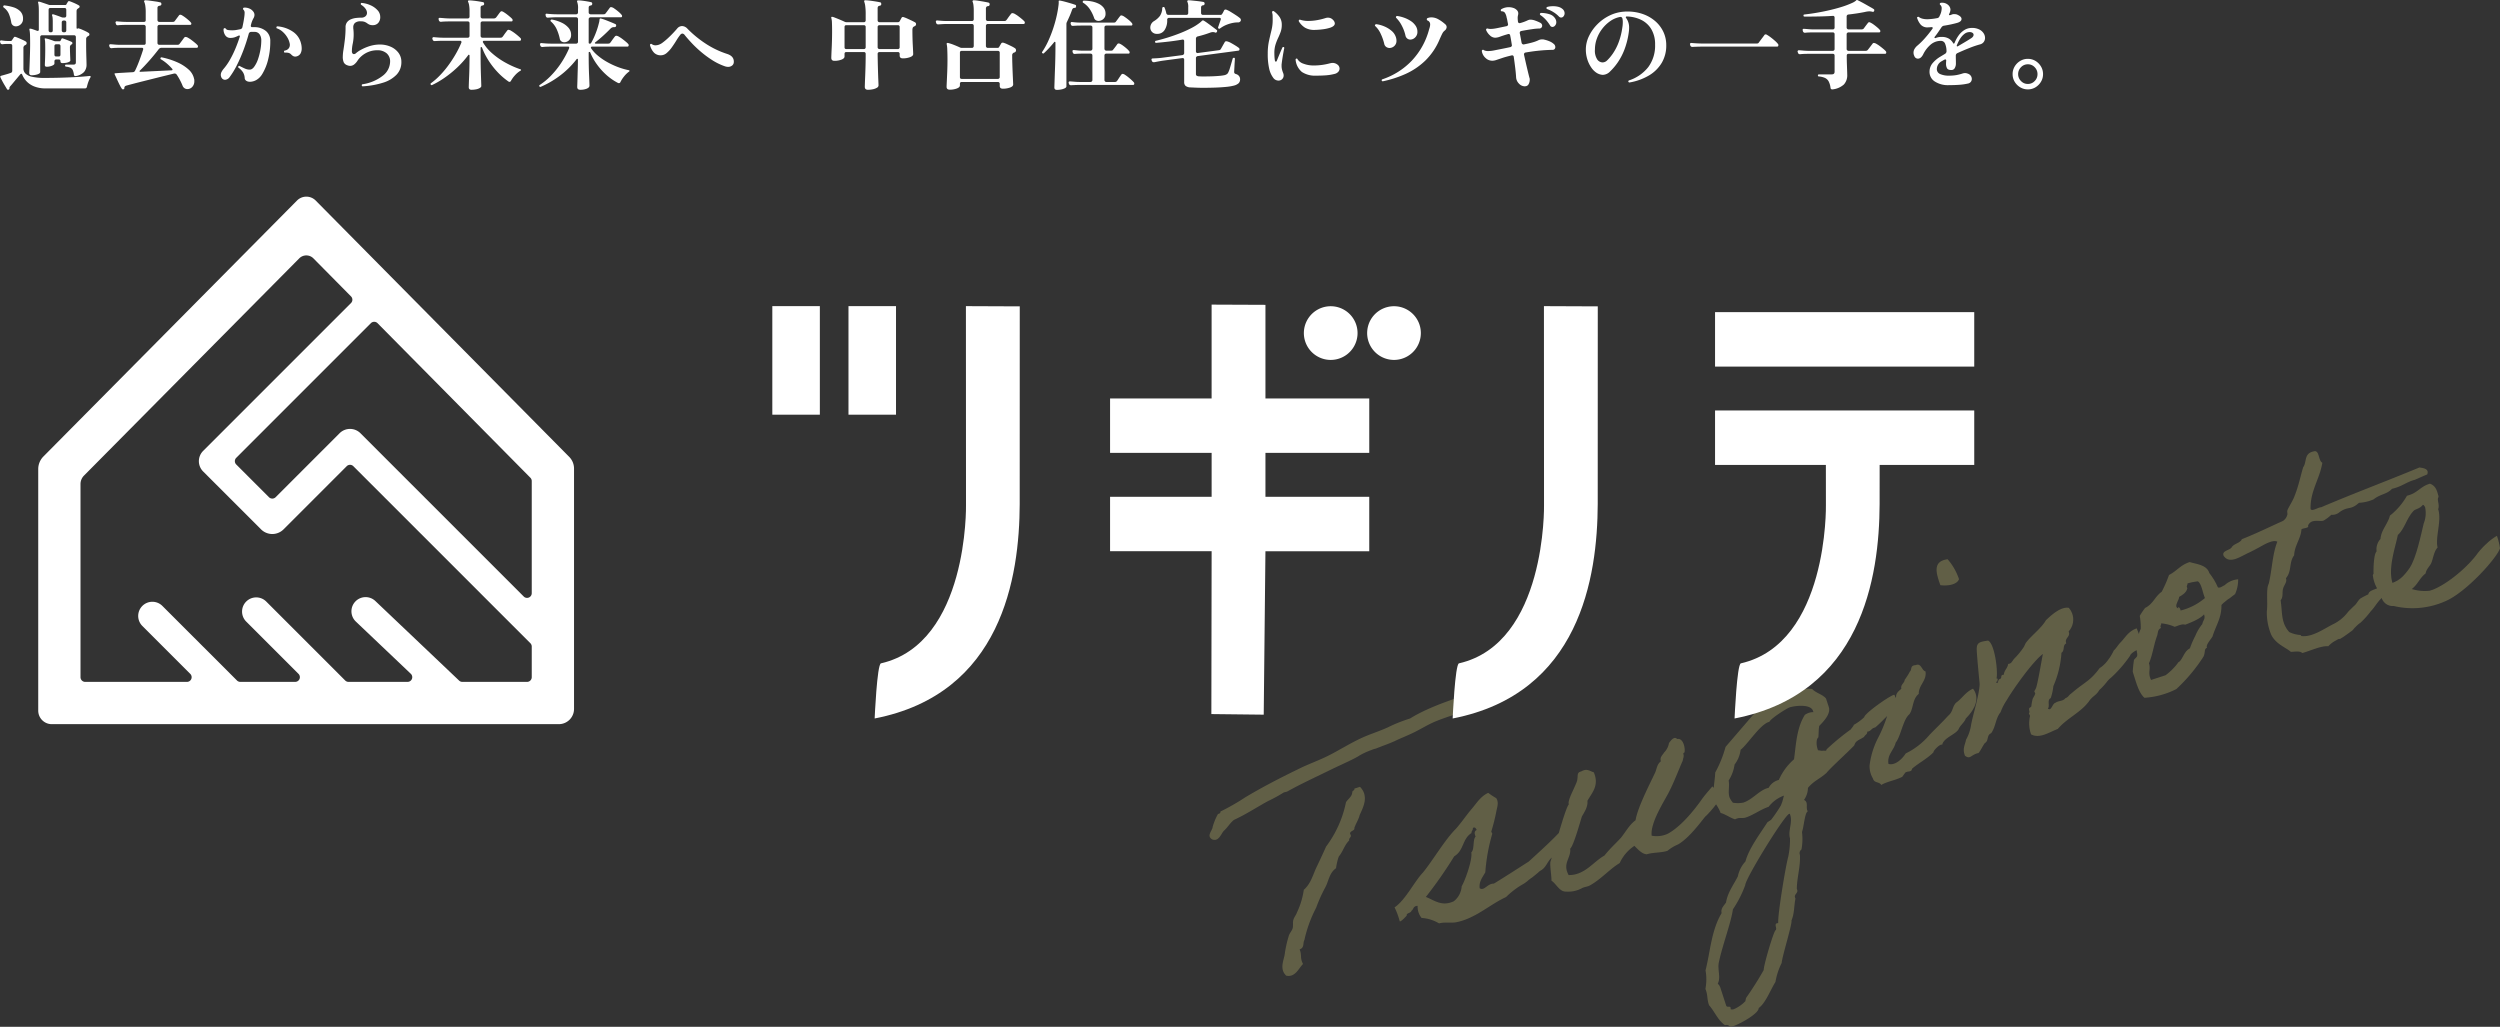 <svg xmlns="http://www.w3.org/2000/svg" xmlns:xlink="http://www.w3.org/1999/xlink" width="506.134" height="207.878" viewBox="0 0 506.134 207.878"><rect x="0" y="0" width="506.134" height="207.878" fill="#333333" stroke="none"/><defs><clipPath id="a"><rect width="261.26" height="116.536" transform="translate(0 0)" fill="none"/></clipPath><clipPath id="b"><rect width="391.952" height="106.8" fill="none"/></clipPath></defs><g transform="translate(60.634 498.778)"><path d="M16.12-1.32h-.08a.291.291,0,0,1-.32-.28,3.061,3.061,0,0,0-.24-.94,1,1,0,0,0-.47-.47,2.765,2.765,0,0,0-.89-.21.206.206,0,0,1-.18-.22.177.177,0,0,1,.2-.2h1.52q.46,0,.46-.44V-9.22a.352.352,0,0,0-.1-.26.352.352,0,0,0-.26-.1H9.26a.361.361,0,0,0-.25.1.335.335,0,0,0-.11.26v7.08q0,.3-.56.48a3.767,3.767,0,0,1-1.16.18q-.5,0-.5-.46,0-.12.03-.7t.06-1.44q.03-.86.06-1.84t.03-1.94q0-1.32-.03-1.91a5.467,5.467,0,0,0-.11-.93.137.137,0,0,1,.02-.16q0-.06.08-.06a2.123,2.123,0,0,1,.61.14q.41.14.83.3l.1.02a.23.23,0,0,0,.26-.26v-3.76q0-.68-.04-1.08a3.434,3.434,0,0,0-.1-.6.166.166,0,0,1,.02-.18.181.181,0,0,1,.2-.04q.18.04.51.15t.71.24q.38.13.66.23a.906.906,0,0,0,.32.06h3.06a.269.269,0,0,0,.24-.12,1.757,1.757,0,0,1,.14-.26q.1-.16.18-.3a.287.287,0,0,1,.3-.1q.24.08.61.23t.74.33a6.122,6.122,0,0,1,.59.32.223.223,0,0,1,.12.22.313.313,0,0,1-.16.28.534.534,0,0,0-.14.1.627.627,0,0,0-.26.25.847.847,0,0,0-.06.35v3.36a.128.128,0,0,0,.08.12.143.143,0,0,0,.16-.02.136.136,0,0,1,.1-.04.329.329,0,0,1,.08.01q.04.01.1.03a4.713,4.713,0,0,1,.59.22q.37.16.76.35a4.172,4.172,0,0,1,.61.35.289.289,0,0,1,.12.26.3.3,0,0,1-.16.3l-.08.04-.08.04a.853.853,0,0,0-.26.25.664.664,0,0,0-.08.35v1.2q0,.72.02,1.55t.04,1.5q.02.67.02.91a2.2,2.2,0,0,1-.5,1.47A2.871,2.871,0,0,1,16.12-1.32ZM2.52,1.42a.391.391,0,0,1-.08.03.329.329,0,0,1-.08.01q-.08,0-.18-.12-.14-.24-.42-.7T1.22-.31Q.96-.8.84-1.08a.306.306,0,0,1-.02-.18.2.2,0,0,1,.16-.1.987.987,0,0,1,.2-.07q.12-.03.26-.07l.67-.19q.39-.11.77-.25a.44.44,0,0,0,.36-.46V-7.46a.352.352,0,0,0-.1-.26.352.352,0,0,0-.26-.1H2.3a7.1,7.1,0,0,0-1.02.06H1.24a.408.408,0,0,1-.42-.32L.76-8.32a.218.218,0,0,1,.08-.17.231.231,0,0,1,.2-.05q.24.04.59.08a5.907,5.907,0,0,0,.67.04h.64a.251.251,0,0,0,.22-.12l.2-.3q.12-.18.22-.32.1-.16.34-.08t.64.25q.4.17.81.36A5.666,5.666,0,0,1,6-8.3a.38.38,0,0,1,.16.32.387.387,0,0,1-.22.36l-.08.04-.08.04a.61.61,0,0,0-.28.58v4.12a1.416,1.416,0,0,0,.41,1.01,2.755,2.755,0,0,0,1.36.66,11.383,11.383,0,0,0,2.57.23q1.62,0,3.31-.05t3.2-.14q1.51-.09,2.59-.21a.165.165,0,0,1,.15.08.154.154,0,0,1,.01.16,4.854,4.854,0,0,0-.44.93,7.888,7.888,0,0,0-.3,1.01.39.39,0,0,1-.44.34H10.04A6.076,6.076,0,0,1,7.63.76,4.358,4.358,0,0,1,6.08-.31a4.344,4.344,0,0,1-.84-1.33.173.173,0,0,0-.18-.14.23.23,0,0,0-.16.08q-.34.4-.75.89T3.4.09Q3.06.5,2.88.7a.677.677,0,0,0-.22.42l.02.06A.285.285,0,0,1,2.52,1.42Zm7.7-4.62q-.38,0-.38-.36,0-.12.04-1.04t.04-2.12q0-.98-.02-1.41a2.856,2.856,0,0,0-.08-.63.137.137,0,0,1,.02-.16A.137.137,0,0,1,10-8.94a5.152,5.152,0,0,1,.78.2q.5.16.9.32a.906.906,0,0,0,.32.06h.8a.223.223,0,0,0,.22-.12q.04-.08.1-.19a1.154,1.154,0,0,0,.08-.17.218.218,0,0,1,.28-.1q.18.06.55.2t.74.29a5.376,5.376,0,0,1,.55.25.266.266,0,0,1,.1.22.26.26,0,0,1-.14.24l-.14.08a.648.648,0,0,0-.22.56q0,.52.02,1.09t.04,1q.02.43.02.53,0,.16-.25.29a2.062,2.062,0,0,1-.62.19,4.438,4.438,0,0,1-.71.06Q13-3.94,13-4.3q0-.38-.36-.38h-.5a.361.361,0,0,0-.25.1.335.335,0,0,0-.11.26v.48q0,.16-.25.31a2.239,2.239,0,0,1-.61.24A2.881,2.881,0,0,1,10.22-3.2ZM3.98-11.38a1,1,0,0,1-.59-.19.916.916,0,0,1-.35-.61,7.622,7.622,0,0,0-.46-1.67A3.126,3.126,0,0,0,1.5-15.2a.205.205,0,0,1-.06-.28.185.185,0,0,1,.24-.14,9.841,9.841,0,0,1,1.74.36,3.406,3.406,0,0,1,1.43.82,2.06,2.06,0,0,1,.57,1.54,1.412,1.412,0,0,1-.46,1.11A1.453,1.453,0,0,1,3.98-11.38Zm6.98,1.2h.1q.38,0,.38-.36v-1.82q0-.46-.03-.75a1.839,1.839,0,0,0-.11-.49.155.155,0,0,1,.04-.18.228.228,0,0,1,.2-.04q.28.08.79.26t.91.34a.96.96,0,0,0,.34.06h.24a.335.335,0,0,0,.26-.11.361.361,0,0,0,.1-.25v-1.2q0-.38-.36-.38H10.96q-.36,0-.36.38v4.18a.345.345,0,0,0,.11.25A.345.345,0,0,0,10.96-10.18Zm1.18,4.9h.5q.36,0,.36-.38V-7.4a.352.352,0,0,0-.1-.26.352.352,0,0,0-.26-.1h-.5a.361.361,0,0,0-.25.1.335.335,0,0,0-.11.26v1.74Q11.78-5.28,12.14-5.28Zm1.48-4.9h.2a.335.335,0,0,0,.26-.11.361.361,0,0,0,.1-.25V-12.2a.352.352,0,0,0-.1-.26.352.352,0,0,0-.26-.1h-.2a.361.361,0,0,0-.25.1.335.335,0,0,0-.11.26v1.66a.345.345,0,0,0,.11.25A.345.345,0,0,0,13.62-10.18ZM25.74,1.36a.116.116,0,0,1-.08.02.286.286,0,0,1-.22-.12,4.16,4.16,0,0,1-.35-.58q-.21-.4-.43-.87t-.41-.88q-.19-.41-.29-.63-.02-.1,0-.12a.135.135,0,0,1,.12-.06l.76-.06L27.6-2.1a.539.539,0,0,0,.52-.34q.44-.9.87-2.06t.75-2.18l.02-.08a.247.247,0,0,0-.28-.28h-4.3q-.54,0-1.02.02t-.78.06h-.04a.408.408,0,0,1-.42-.32l-.06-.24a.249.249,0,0,1,.08-.18.217.217,0,0,1,.2-.06q.34.02.91.07t1.13.05h4.7q.38,0,.38-.36v-3.3a.367.367,0,0,0-.11-.27.367.367,0,0,0-.27-.11h-3.4q-.56,0-1.04.02t-.78.06h-.04a.347.347,0,0,1-.4-.32l-.06-.16-.02-.06a.257.257,0,0,1,.09-.2.214.214,0,0,1,.19-.06q.34.04.91.08t1.13.04h3.42q.38,0,.38-.36v-1.5a8.662,8.662,0,0,0-.09-1.45,3.3,3.3,0,0,0-.19-.71.22.22,0,0,1,0-.28.271.271,0,0,1,.2-.08,7.711,7.711,0,0,1,.91.08q.61.08,1.21.17a7.656,7.656,0,0,1,.88.17.242.242,0,0,1,.21.13.55.55,0,0,1,.05.23q-.02.28-.34.32-.46.06-.46.44v2.48a.345.345,0,0,0,.11.25.345.345,0,0,0,.25.11h2.64a1.239,1.239,0,0,0,.31-.03.4.4,0,0,0,.21-.17l.82-1.1a.346.346,0,0,1,.28-.16,1.025,1.025,0,0,1,.44.18,6.959,6.959,0,0,1,.64.44q.34.26.63.52a3.245,3.245,0,0,1,.41.42.346.346,0,0,1,.12.24q0,.26-.24.26H33a.345.345,0,0,0-.25.11.367.367,0,0,0-.11.27V-8a.345.345,0,0,0,.11.25.345.345,0,0,0,.25.11h3.58a1.222,1.222,0,0,0,.32-.03.515.515,0,0,0,.22-.17q.1-.14.29-.39t.37-.5q.18-.25.26-.35a.4.4,0,0,1,.3-.16,1.21,1.21,0,0,1,.52.19,6.194,6.194,0,0,1,.71.47q.37.28.69.55a4.538,4.538,0,0,1,.46.43.384.384,0,0,1,.12.28q0,.28-.26.28H33.46a.721.721,0,0,0-.58.3q-.92,1.2-1.92,2.33T29.08-2.42a.092.092,0,0,0-.06.1q0,.18.16.14l3.4-.16,2.94-.14a.16.16,0,0,0,.15-.1.143.143,0,0,0-.03-.18,10.133,10.133,0,0,0-1.07-1.07,8.547,8.547,0,0,0-1.21-.87.207.207,0,0,1-.12-.2.2.2,0,0,1,.1-.17.17.17,0,0,1,.18-.03,15.243,15.243,0,0,1,3.05.96,8.54,8.54,0,0,1,2.35,1.48A3.466,3.466,0,0,1,40.06-.72a.56.56,0,0,1,.04.21V-.3A1.638,1.638,0,0,1,39.68.88a1.314,1.314,0,0,1-.98.44,1.042,1.042,0,0,1-.59-.18A1.1,1.1,0,0,1,37.7.58q-.22-.54-.51-1.09a12.349,12.349,0,0,0-.65-1.09.529.529,0,0,0-.56-.22l-1.88.46q-1.06.26-2.21.55l-2.23.56q-1.08.27-1.95.5T26.32.62q-.4.14-.38.46A.246.246,0,0,1,25.74,1.36ZM51-.2a1.024,1.024,0,0,1-.48-.24.679.679,0,0,1-.22-.48,2.49,2.49,0,0,0-.33-1.13A3.352,3.352,0,0,0,49.06-3q-.14-.1-.04-.28a.189.189,0,0,1,.28-.06q.5.26,1.01.49a2.362,2.362,0,0,0,.97.23.927.927,0,0,0,.48-.13,1.693,1.693,0,0,0,.46-.45A5.705,5.705,0,0,0,53-4.75a12.211,12.211,0,0,0,.49-1.93,11.04,11.04,0,0,0,.17-1.84,2.155,2.155,0,0,0-.33-1.23,1.2,1.2,0,0,0-1.03-.51h-.7a.509.509,0,0,0-.48.38q-.46,1.7-1.08,3.34A30.815,30.815,0,0,1,48.71-3.5a15.877,15.877,0,0,1-1.45,2.38,1.221,1.221,0,0,1-.94.56.82.82,0,0,1-.76-.54,1.154,1.154,0,0,1-.1-.44,1.333,1.333,0,0,1,.17-.65A3.439,3.439,0,0,1,46-2.74a11.414,11.414,0,0,0,1.31-1.87A20.877,20.877,0,0,0,48.43-6.9q.51-1.22.89-2.44v-.04a.153.153,0,0,0-.07-.13.136.136,0,0,0-.15-.01,7.233,7.233,0,0,1-.79.34,2.625,2.625,0,0,1-.89.14,1.192,1.192,0,0,1-1.06-.54,2.037,2.037,0,0,1-.34-1.22q0-.14.18-.22h.06a.215.215,0,0,1,.2.1.694.694,0,0,0,.51.29,5.627,5.627,0,0,0,.79.05,4.992,4.992,0,0,0,.86-.07q.4-.07.78-.15a.538.538,0,0,0,.44-.44q.24-1.06.36-1.94.04-.26.06-.47t.02-.39a.878.878,0,0,0-.22-.7.2.2,0,0,1-.1-.18.247.247,0,0,1,.24-.26,2.443,2.443,0,0,1,.99.17,1.894,1.894,0,0,1,.81.59,1.116,1.116,0,0,1,.28.72,1.375,1.375,0,0,1-.18.64,4.988,4.988,0,0,0-.52,1.34l-.04.16v.06a.247.247,0,0,0,.28.28h.52a3.62,3.62,0,0,1,2.28.8,2.572,2.572,0,0,1,.86,2.06,14.642,14.642,0,0,1-.4,3.54,10.4,10.4,0,0,1-1.22,3.08A3.339,3.339,0,0,1,52.67-.53a2.669,2.669,0,0,1-1.29.37,1.722,1.722,0,0,1-.19-.01Q51.1-.18,51-.2Zm9.88-5.12a1.077,1.077,0,0,1-.34.06.875.875,0,0,1-.47-.13,1.663,1.663,0,0,1-.37-.31,1.152,1.152,0,0,0-.49-.3,2.307,2.307,0,0,0-.73-.06q-.22,0-.22-.18v-.04a.189.189,0,0,1,.16-.2,1.227,1.227,0,0,0,.77-.42,1.14,1.14,0,0,0,.25-.72v-.12a.378.378,0,0,0-.02-.12,3.82,3.82,0,0,0-.49-1.28,4.843,4.843,0,0,0-.91-1.11,3.431,3.431,0,0,0-1.16-.71q-.14-.02-.14-.2,0-.22.24-.22a6.423,6.423,0,0,1,3.14,1.11,3.945,3.945,0,0,1,1.6,2.33,3.839,3.839,0,0,1,.14,1.04,2.083,2.083,0,0,1-.22.98A1.254,1.254,0,0,1,60.88-5.32ZM74.22.76h-.04q-.14,0-.18-.18V.54a.189.189,0,0,1,.16-.2,8.668,8.668,0,0,0,4.13-1.75,3.678,3.678,0,0,0,1.45-2.83,2.131,2.131,0,0,0-.7-1.68,2.763,2.763,0,0,0-1.9-.62,4.7,4.7,0,0,0-1.73.31,4.844,4.844,0,0,0-1.37.8,4.51,4.51,0,0,0-.92,1.03,3.012,3.012,0,0,1-.68.75,1.3,1.3,0,0,1-.8.27,1.514,1.514,0,0,1-.56-.12,1.226,1.226,0,0,1-.73-.6,2.853,2.853,0,0,1-.19-1.18,9.354,9.354,0,0,1,.14-1.38q.14-.88.28-2.05a20.806,20.806,0,0,0,.14-2.47,1.641,1.641,0,0,1,.31-1.05,1.934,1.934,0,0,1,.8-.59,3.839,3.839,0,0,1,1.04-.26,9.369,9.369,0,0,1,1.01-.06,1.252,1.252,0,0,0,.87-.28.9.9,0,0,0,.31-.7,1.465,1.465,0,0,0-.27-.78,2.83,2.83,0,0,0-.85-.8.235.235,0,0,1-.14-.24q.04-.22.2-.18a5.418,5.418,0,0,1,1.78.47,4.2,4.2,0,0,1,1.41,1,1.971,1.971,0,0,1,.55,1.35,1.757,1.757,0,0,1-.41,1.23,1.427,1.427,0,0,1-1.11.45,1.623,1.623,0,0,1-.69-.12,2.681,2.681,0,0,1-.45-.27,2.322,2.322,0,0,0-.48-.27,2.17,2.17,0,0,0-.82-.12,1.682,1.682,0,0,0-1.15.32,1.158,1.158,0,0,0-.35.9v.16a.927.927,0,0,0,.02.18,9.424,9.424,0,0,1,.06,1.04,9.145,9.145,0,0,1-.18,1.89A7.616,7.616,0,0,0,72-6.34a.674.674,0,0,0,.12.43.352.352,0,0,0,.28.15.612.612,0,0,0,.44-.2,5.608,5.608,0,0,1,.99-.67,9.721,9.721,0,0,1,1.4-.63,7.232,7.232,0,0,1,1.53-.38,6.811,6.811,0,0,1,.88-.06,5.383,5.383,0,0,1,2.21.44,3.9,3.9,0,0,1,1.58,1.23,3.006,3.006,0,0,1,.59,1.85,3.638,3.638,0,0,1-.97,2.58A6.379,6.379,0,0,1,78.33.02,16.722,16.722,0,0,1,74.22.76Zm22,.7q-.56,0-.56-.52,0-.1.02-.72t.06-1.56q.04-.94.06-2.03t.02-2.11a.142.142,0,0,0-.1-.14.119.119,0,0,0-.16.06,19.182,19.182,0,0,1-2.32,2.59A21.882,21.882,0,0,1,90.69-.92,17.5,17.5,0,0,1,88.24.5a.116.116,0,0,1-.08.02.207.207,0,0,1-.2-.12.351.351,0,0,1-.04-.1.2.2,0,0,1,.1-.18,12.919,12.919,0,0,0,1.7-1.47,19.141,19.141,0,0,0,1.71-2,24.282,24.282,0,0,0,1.54-2.33,19.731,19.731,0,0,0,1.21-2.44V-8.2q0-.26-.24-.26H90.6q-.54,0-1.02.02t-.78.04h-.04a.408.408,0,0,1-.42-.32l-.04-.16-.02-.06a.237.237,0,0,1,.09-.18.283.283,0,0,1,.19-.08q.36.04.92.08t1.12.04h4.86a.335.335,0,0,0,.26-.11.361.361,0,0,0,.1-.25v-2.58a.352.352,0,0,0-.1-.26.352.352,0,0,0-.26-.1h-3.6q-.56,0-1.04.02t-.78.06a.424.424,0,0,1-.44-.34l-.06-.24a.218.218,0,0,1,.08-.17.2.2,0,0,1,.18-.05q.34.02.92.07t1.14.05h3.6a.335.335,0,0,0,.26-.11.361.361,0,0,0,.1-.25v-1.2a6.47,6.47,0,0,0-.08-1.06,2.635,2.635,0,0,0-.18-.68.285.285,0,0,1-.04-.26.257.257,0,0,1,.24-.1q.28,0,.84.06t1.11.15q.55.09.83.15a.264.264,0,0,1,.2.14.587.587,0,0,1,.04.22q-.02.28-.34.32a.392.392,0,0,0-.38.42v1.84a.345.345,0,0,0,.11.25.345.345,0,0,0,.25.11h2.28a.638.638,0,0,0,.5-.2q.1-.12.26-.34t.33-.45a3.138,3.138,0,0,1,.25-.31.333.333,0,0,1,.26-.16,1.025,1.025,0,0,1,.44.18,6.96,6.96,0,0,1,.64.44q.34.26.64.52a4.743,4.743,0,0,1,.44.42.372.372,0,0,1,.08.24q0,.26-.22.26h-5.9a.362.362,0,0,0-.25.1.335.335,0,0,0-.11.26v2.58a.345.345,0,0,0,.11.25.345.345,0,0,0,.25.11h3.56a1.222,1.222,0,0,0,.32-.03.515.515,0,0,0,.22-.17q.1-.12.28-.38t.37-.51q.19-.25.27-.35a.313.313,0,0,1,.28-.16,1.153,1.153,0,0,1,.51.19,7.624,7.624,0,0,1,.71.47q.38.28.7.56t.48.44a.363.363,0,0,1,.12.26q0,.3-.26.3H98.72a.193.193,0,0,0-.18.11.2.2,0,0,0,0,.21,8.9,8.9,0,0,0,1.94,2.29,15.478,15.478,0,0,0,2.73,1.88,18.2,18.2,0,0,0,2.93,1.29.125.125,0,0,1,.11.12.126.126,0,0,1-.09.14,4.9,4.9,0,0,0-1.17.98,5.778,5.778,0,0,0-.81,1.14.346.346,0,0,1-.28.16.359.359,0,0,1-.18-.06,13.762,13.762,0,0,1-2.18-1.87,15.656,15.656,0,0,1-1.87-2.39A14.006,14.006,0,0,1,98.34-7.1q-.02-.08-.14-.08a.124.124,0,0,0-.14.14V-5.6q0,1.1.02,2.17t.05,1.96q.03.89.05,1.47t.02.7q0,.22-.3.4a2.355,2.355,0,0,1-.76.27A4.781,4.781,0,0,1,96.22,1.46Zm22.02,0q-.62,0-.62-.58,0-.08.02-.59t.04-1.3q.02-.79.05-1.74t.03-1.91a.142.142,0,0,0-.09-.14q-.09-.04-.17.06a17.345,17.345,0,0,1-3.54,3.46A18.712,18.712,0,0,1,110.24.86a.177.177,0,0,1-.08.02.207.207,0,0,1-.2-.12.223.223,0,0,1-.02-.1.172.172,0,0,1,.1-.18,12.805,12.805,0,0,0,2.12-1.73,17.379,17.379,0,0,0,2.07-2.51,19.066,19.066,0,0,0,1.75-3.18.139.139,0,0,1,.01-.06.089.089,0,0,0,.01-.04.212.212,0,0,0-.24-.24H112.4q-.54,0-1.02.02t-.78.06h-.04a.408.408,0,0,1-.42-.32l-.04-.16-.02-.06a.257.257,0,0,1,.09-.2.214.214,0,0,1,.19-.06q.36.04.92.08t1.12.04h5a.367.367,0,0,0,.27-.11.345.345,0,0,0,.11-.25v-4.6a.367.367,0,0,0-.11-.27.367.367,0,0,0-.27-.11h-3.86q-.56,0-1.04.03l-.8.05h-.02a.39.39,0,0,1-.42-.32l-.04-.16-.02-.06q0-.3.28-.26.34.04.91.08t1.13.04h3.88a.367.367,0,0,0,.27-.11.345.345,0,0,0,.11-.25v-.7a3.507,3.507,0,0,0-.16-1.42.314.314,0,0,1-.02-.24.235.235,0,0,1,.22-.1,7.319,7.319,0,0,1,.81.06q.51.06,1.02.15t.77.15a.3.3,0,0,1,.24.3.336.336,0,0,1-.32.38q-.4.06-.4.42v1a.332.332,0,0,0,.12.25.378.378,0,0,0,.26.11h2.56a1.02,1.02,0,0,0,.28-.03.438.438,0,0,0,.2-.15q.1-.12.27-.35l.34-.46.23-.31a.333.333,0,0,1,.26-.16,1.369,1.369,0,0,1,.67.29,9.263,9.263,0,0,1,.86.66,4.29,4.29,0,0,1,.61.61.352.352,0,0,1,.1.26q0,.24-.22.24h-6.16a.378.378,0,0,0-.26.11.352.352,0,0,0-.12.27v4.76q0,.2.22.2a.3.3,0,0,0,.3-.18,14.765,14.765,0,0,0,.93-2,15.166,15.166,0,0,0,.65-2.1,1.965,1.965,0,0,0,.07-.36,1.348,1.348,0,0,1,.03-.22q0-.14.06-.18a.2.2,0,0,1,.24-.04,8.031,8.031,0,0,1,.94.31q.54.21,1.08.43t.88.38a.294.294,0,0,1,.14.4.258.258,0,0,1-.13.18.569.569,0,0,1-.23.04,1.045,1.045,0,0,0-.47.08,1.724,1.724,0,0,0-.37.3q-.74.76-1.51,1.45t-1.49,1.25a.107.107,0,0,0-.08.12q0,.14.16.14h2.42a1.222,1.222,0,0,0,.32-.03.515.515,0,0,0,.22-.17q.1-.12.28-.38t.37-.51q.19-.25.27-.35a.4.4,0,0,1,.3-.16,1.21,1.21,0,0,1,.52.19,6.193,6.193,0,0,1,.71.47q.37.28.69.55a4.538,4.538,0,0,1,.46.43.363.363,0,0,1,.12.26q0,.3-.26.3H120.6a.193.193,0,0,0-.18.11.2.2,0,0,0,0,.21,6.838,6.838,0,0,0,1.31,1.45,12.172,12.172,0,0,0,1.88,1.31,15.824,15.824,0,0,0,2.2,1.04,13.794,13.794,0,0,0,2.27.66.138.138,0,0,1,.12.11.138.138,0,0,1-.06.15,5.206,5.206,0,0,0-1.05,1.02,5.832,5.832,0,0,0-.73,1.14.334.334,0,0,1-.32.2.355.355,0,0,1-.16-.04,11.233,11.233,0,0,1-2.37-1.64,13.163,13.163,0,0,1-1.93-2.16,11.974,11.974,0,0,1-1.34-2.4q-.02-.08-.14-.08-.16,0-.16.14v.46q0,1.1.02,2.15t.06,1.93q.04.88.06,1.45t.02.69q0,.38-.54.61A3.368,3.368,0,0,1,118.24,1.46ZM115-8.16a.99.99,0,0,1-.57-.17.8.8,0,0,1-.33-.49,9.132,9.132,0,0,0-.62-1.94,4.548,4.548,0,0,0-1.18-1.6.205.205,0,0,1-.06-.28.284.284,0,0,1,.26-.12,7.874,7.874,0,0,1,1.94.62,4.2,4.2,0,0,1,1.41,1.04,2.123,2.123,0,0,1,.53,1.42,1.448,1.448,0,0,1-.43,1.13A1.383,1.383,0,0,1,115-8.16ZM147.5-3.3a12.145,12.145,0,0,1-2.53-1.23,20.512,20.512,0,0,1-2.28-1.68,22.929,22.929,0,0,1-1.91-1.81q-.84-.9-1.4-1.6a.65.65,0,0,0-.48-.3.593.593,0,0,0-.42.26,10.109,10.109,0,0,0-.78,1.13q-.42.69-.91,1.38a6.151,6.151,0,0,1-1.05,1.16,1.812,1.812,0,0,1-1.18.47,1.88,1.88,0,0,1-1.39-.53,3.423,3.423,0,0,1-.81-1.51v-.06a.172.172,0,0,1,.1-.18.21.21,0,0,1,.26.02,1.257,1.257,0,0,0,.74.24,2.372,2.372,0,0,0,.62-.1,2.8,2.8,0,0,0,.86-.47,12.466,12.466,0,0,0,1.05-.88q.55-.51,1.04-1.03t.83-.92a1.29,1.29,0,0,1,.98-.5,1.531,1.531,0,0,1,1.08.52,22.24,22.24,0,0,0,3.66,3.01,17.942,17.942,0,0,0,4.38,2.11q1.44.46,1.36,1.68a.882.882,0,0,1-.35.68,1.268,1.268,0,0,1-.81.26A2.1,2.1,0,0,1,147.5-3.3Zm28.98,4.76q-.64,0-.64-.6,0-.08.02-.67t.06-1.54q.04-.95.07-2.1t.03-2.37a.352.352,0,0,0-.1-.26.352.352,0,0,0-.26-.1h-3.54q-.38,0-.38.36v.54q0,.4-.63.64a3.935,3.935,0,0,1-1.41.24q-.64,0-.64-.6,0-.12.02-.67t.06-1.34q.04-.79.06-1.69t.02-1.74q0-1.02-.03-1.68a3.876,3.876,0,0,0-.13-.96q-.04-.14.04-.2a.136.136,0,0,1,.1-.04,2.347,2.347,0,0,1,.57.17q.45.17,1.02.41t.99.44a.841.841,0,0,0,.38.08h3.5a.335.335,0,0,0,.26-.11.361.361,0,0,0,.1-.25v-1.14a13,13,0,0,0-.09-1.78,4.293,4.293,0,0,0-.21-.9q-.04-.14.04-.2.04-.06.18-.06.22,0,.63.04t.88.11q.47.07.88.14t.63.13a.2.2,0,0,1,.18.14.7.7,0,0,1,.04.22.331.331,0,0,1-.28.32.6.6,0,0,0-.36.15.663.663,0,0,0-.1.43v2.4a.345.345,0,0,0,.11.25.345.345,0,0,0,.25.11h3.74a.431.431,0,0,0,.38-.22q.06-.12.17-.32t.19-.34a.3.3,0,0,1,.26-.18.329.329,0,0,1,.08.01q.04.01.1.03a6.64,6.64,0,0,1,.74.29q.42.19.84.39t.7.36a.387.387,0,0,1,.22.36.44.44,0,0,1-.32.44l-.18.1a.493.493,0,0,0-.19.27,1.384,1.384,0,0,0-.05.39q0,.74.02,1.56t.06,1.55q.04.73.06,1.21t.02.56q0,.38-.65.62a4.161,4.161,0,0,1-1.45.24q-.64,0-.64-.58v-.34a.352.352,0,0,0-.1-.26.352.352,0,0,0-.26-.1H178.8a.361.361,0,0,0-.25.1.335.335,0,0,0-.11.26q.02,1.6.06,3.01t.08,2.33q.04.92.04,1.06a.56.56,0,0,1-.31.46,2.474,2.474,0,0,1-.8.31A4.691,4.691,0,0,1,176.48,1.46Zm2.32-8.24h3.74a.335.335,0,0,0,.26-.11.362.362,0,0,0,.1-.25v-4.12a.352.352,0,0,0-.1-.26.352.352,0,0,0-.26-.1H178.8a.361.361,0,0,0-.25.1.335.335,0,0,0-.11.26v4.12a.345.345,0,0,0,.11.25A.345.345,0,0,0,178.8-6.78Zm-6.68,0h3.54a.335.335,0,0,0,.26-.11.361.361,0,0,0,.1-.25v-4.12a.352.352,0,0,0-.1-.26.352.352,0,0,0-.26-.1h-3.54q-.38,0-.38.36v4.12Q171.74-6.78,172.12-6.78Zm20.92,8.22q-.64,0-.64-.58,0-.18.04-1.01t.09-2.03q.05-1.2.05-2.44,0-1.16-.04-2.03a5.776,5.776,0,0,0-.12-1.13.228.228,0,0,1,.04-.2.314.314,0,0,1,.22-.04,7.9,7.9,0,0,1,1.15.37q.69.27,1.29.55a.983.983,0,0,0,.36.08h2.06a.323.323,0,0,0,.26-.12.4.4,0,0,0,.1-.26v-4.08a.387.387,0,0,0-.1-.27.335.335,0,0,0-.26-.11h-5q-.54,0-1.02.03l-.78.05h-.04a.408.408,0,0,1-.42-.32l-.04-.16-.02-.06a.257.257,0,0,1,.09-.2.214.214,0,0,1,.19-.06q.36.04.92.08t1.12.04h5a.335.335,0,0,0,.26-.11.361.361,0,0,0,.1-.25v-1.64a8.79,8.79,0,0,0-.07-1.27,2.384,2.384,0,0,0-.17-.65.181.181,0,0,1,.04-.2.249.249,0,0,1,.18-.08,6.662,6.662,0,0,1,.9.09q.6.09,1.21.2t.93.19a.311.311,0,0,1,.2.32q0,.34-.28.38a.543.543,0,0,0-.37.14.661.661,0,0,0-.11.44v2.08a.345.345,0,0,0,.11.25.345.345,0,0,0,.25.11h3.26a1.222,1.222,0,0,0,.32-.03.515.515,0,0,0,.22-.17q.1-.12.28-.38t.37-.51q.19-.25.27-.35a.4.4,0,0,1,.3-.16,1.21,1.21,0,0,1,.52.19,6.194,6.194,0,0,1,.71.47q.37.28.69.55a4.538,4.538,0,0,1,.46.43.363.363,0,0,1,.12.26q0,.3-.26.3h-7.26a.345.345,0,0,0-.25.11.367.367,0,0,0-.11.27V-7.4a.378.378,0,0,0,.11.26.332.332,0,0,0,.25.12h1.98a.51.51,0,0,0,.18-.03.368.368,0,0,0,.16-.15q.1-.18.21-.37t.21-.35a.313.313,0,0,1,.28-.16.607.607,0,0,1,.18.02,5.324,5.324,0,0,1,.7.27q.42.19.87.41a6.578,6.578,0,0,1,.75.42.5.5,0,0,1,.22.42.508.508,0,0,1-.08.27.376.376,0,0,1-.24.17l-.16.06a.574.574,0,0,0-.3.58q0,.72.03,1.68t.07,1.89q.04.93.07,1.57t.03.7q0,.4-.64.63a4.3,4.3,0,0,1-1.46.23q-.62,0-.62-.58V.24a.335.335,0,0,0-.11-.26.387.387,0,0,0-.27-.1h-7.3q-.38,0-.38.36V.58q0,.38-.63.62A4,4,0,0,1,193.04,1.44Zm2.44-2.18h7.3a.367.367,0,0,0,.27-.11.345.345,0,0,0,.11-.25V-6.06a.335.335,0,0,0-.11-.26.387.387,0,0,0-.27-.1h-7.3q-.38,0-.38.36V-1.1Q195.1-.74,195.48-.74ZM217.62.54h-.04a.408.408,0,0,1-.42-.32l-.04-.16L217.1,0a.237.237,0,0,1,.09-.18.214.214,0,0,1,.19-.06q.36.02.92.07t1.12.05h2.12a.352.352,0,0,0,.27-.12.378.378,0,0,0,.11-.26v-5a.335.335,0,0,0-.11-.26.387.387,0,0,0-.27-.1h-1.62q-.5,0-.9.02t-.62.04h-.06a.378.378,0,0,1-.4-.32l-.06-.24a.218.218,0,0,1,.08-.17.231.231,0,0,1,.2-.05q.28.02.75.07a9.367,9.367,0,0,0,.99.05h1.64a.352.352,0,0,0,.27-.12.378.378,0,0,0,.11-.26v-4.34a.335.335,0,0,0-.11-.26.387.387,0,0,0-.27-.1h-2q-.5,0-.88.02t-.64.04h-.06a.362.362,0,0,1-.4-.32l-.04-.14L217.5-12a.257.257,0,0,1,.09-.2.214.214,0,0,1,.19-.06q.3.04.76.08t.98.04h6.68a1.02,1.02,0,0,0,.28-.03.414.414,0,0,0,.2-.17q.08-.1.25-.33l.34-.46a3.137,3.137,0,0,1,.25-.31.3.3,0,0,1,.26-.16,1.4,1.4,0,0,1,.63.28,8.921,8.921,0,0,1,.87.65,4.408,4.408,0,0,1,.64.63.44.44,0,0,1,.1.24q0,.26-.24.26h-5.06a.361.361,0,0,0-.25.1.335.335,0,0,0-.11.26v4.34a.378.378,0,0,0,.11.26.332.332,0,0,0,.25.12h.92a1.02,1.02,0,0,0,.28-.03.414.414,0,0,0,.2-.17q.1-.12.27-.34t.34-.45q.17-.23.23-.33a.36.36,0,0,1,.28-.14.464.464,0,0,1,.09.01.924.924,0,0,1,.11.03,3.721,3.721,0,0,1,.67.4,9.262,9.262,0,0,1,.74.59,3.576,3.576,0,0,1,.51.53.327.327,0,0,1,.1.24q0,.26-.22.26h-4.52a.361.361,0,0,0-.25.1.335.335,0,0,0-.11.26v5a.378.378,0,0,0,.11.26.332.332,0,0,0,.25.12h1.7a.546.546,0,0,0,.5-.22q.1-.14.26-.39t.33-.5q.17-.25.25-.35a.339.339,0,0,1,.28-.18,1.012,1.012,0,0,1,.49.2,8.075,8.075,0,0,1,.66.48q.35.28.65.56t.44.44a.384.384,0,0,1,.12.28q0,.28-.26.28H219.42q-.54,0-1.02.02T217.62.54Zm-2.88.94q-.52,0-.52-.48,0-.08.02-.66t.05-1.49q.03-.91.07-1.99t.06-2.14q.02-1.06.02-1.94V-8.1a.142.142,0,0,0-.1-.14.119.119,0,0,0-.16.06q-.5.62-1.03,1.19T212.1-5.94a.193.193,0,0,1-.28,0q-.18-.12-.06-.28a14.852,14.852,0,0,0,1.19-2.13,25.145,25.145,0,0,0,.99-2.49,25.571,25.571,0,0,0,.73-2.59,21.682,21.682,0,0,0,.41-2.39q.02-.2.02-.32v-.2q-.02-.18.02-.22.04-.06.22-.04.38.06.98.22t1.21.34q.61.18.97.32.08.02.11.14a.351.351,0,0,1-.01.22q-.04.24-.22.24a.647.647,0,0,0-.37.08.753.753,0,0,0-.21.32q-.22.64-.49,1.26t-.55,1.2a.888.888,0,0,0-.1.4V.76q0,.22-.3.38a2.745,2.745,0,0,1-.74.25A4.381,4.381,0,0,1,214.74,1.48Zm8.42-13.96a1.049,1.049,0,0,1-.55-.15.8.8,0,0,1-.35-.47,7.642,7.642,0,0,0-.88-1.78,4.5,4.5,0,0,0-1.3-1.26.17.17,0,0,1-.12-.18q0-.26.24-.26a8.243,8.243,0,0,1,1.56.15,5.557,5.557,0,0,1,1.41.46,2.881,2.881,0,0,1,1.02.81,1.923,1.923,0,0,1,.39,1.22,1.335,1.335,0,0,1-.45,1.08A1.476,1.476,0,0,1,223.16-12.48ZM241.78.98a1.675,1.675,0,0,1-1.01-.32,1.007,1.007,0,0,1-.27-.76V-4.64a.319.319,0,0,0-.1-.25.282.282,0,0,0-.24-.07l-3.92.52q-.54.08-1.01.17t-.77.15h-.08a.4.4,0,0,1-.42-.26l-.06-.16a.223.223,0,0,1-.02-.1.212.212,0,0,1,.24-.24l.92-.05q.56-.03,1.12-.11l4-.52a.507.507,0,0,0,.24-.15.387.387,0,0,0,.1-.27V-8.4a.305.305,0,0,0-.11-.25.23.23,0,0,0-.23-.05q-1.4.24-2.76.4t-2.56.26a.217.217,0,0,1-.24-.18q0-.22.18-.24,1.18-.28,2.46-.68t2.49-.88a23.442,23.442,0,0,0,2.24-1.02,10.814,10.814,0,0,0,1.73-1.1q.12-.1.22-.19t.18-.17a.249.249,0,0,1,.18-.08.259.259,0,0,1,.18.04,6.614,6.614,0,0,1,.59.38q.37.26.77.56l.75.56q.35.26.53.4a.211.211,0,0,1,.08.18.386.386,0,0,1-.06.2q-.14.22-.32.14a1.144,1.144,0,0,0-.26-.08,1.458,1.458,0,0,0-.24-.02,1.763,1.763,0,0,0-.56.12,22.412,22.412,0,0,1-2.5.76.4.4,0,0,0-.25.15.438.438,0,0,0-.11.29v2.6a.313.313,0,0,0,.11.24.294.294,0,0,0,.25.08l4.2-.56a.9.9,0,0,0,.3-.07.554.554,0,0,0,.2-.21q.08-.14.23-.41t.31-.55q.16-.28.22-.38a.32.32,0,0,1,.3-.2.841.841,0,0,1,.2.02,3.312,3.312,0,0,1,.81.34q.47.26.9.53a7.3,7.3,0,0,1,.63.43.331.331,0,0,1,.16.3.251.251,0,0,1-.22.28l-8.24,1.1a.435.435,0,0,0-.25.13.367.367,0,0,0-.11.27v3.2a.429.429,0,0,0,.15.37,1.03,1.03,0,0,0,.53.13q.26.02.57.02h.65q.72,0,1.48-.03t1.41-.09a7.733,7.733,0,0,0,.99-.14,1.366,1.366,0,0,0,.57-.27,1.336,1.336,0,0,0,.27-.45,5.227,5.227,0,0,0,.28-.78l.32-1.08q.16-.54.22-.78a.256.256,0,0,1,.24-.16q.24,0,.2.24,0,.22-.03.62t-.05.84q-.02.44-.04.76t-.02.38a.431.431,0,0,0,.09.31.689.689,0,0,0,.29.15,1.138,1.138,0,0,1,.59.38,1.008,1.008,0,0,1,.23.66,1.081,1.081,0,0,1-.31.83,2.306,2.306,0,0,1-.97.47,9.965,9.965,0,0,1-1.6.26q-1.02.1-2.23.14t-2.33.04q-.8,0-1.47-.03ZM235.04-9.86a1.339,1.339,0,0,1-1.05-.39,1.3,1.3,0,0,1-.35-.89,1.531,1.531,0,0,1,.19-.72,1.541,1.541,0,0,1,.59-.6,4.188,4.188,0,0,0,1.16-1.02,2.919,2.919,0,0,0,.48-1.6.264.264,0,0,1,.2-.22h.06q.18,0,.2.12a5.947,5.947,0,0,1,.36,1.14.436.436,0,0,0,.46.34h3.62a.335.335,0,0,0,.26-.11.362.362,0,0,0,.1-.25v-1.16a2.512,2.512,0,0,0-.14-1.06.3.3,0,0,1-.04-.26.269.269,0,0,1,.24-.12q.22,0,.63.04l.89.09q.48.05.89.11t.61.1a.314.314,0,0,1,.24.32.326.326,0,0,1-.32.36.41.41,0,0,0-.4.44v1.14a.345.345,0,0,0,.11.25.345.345,0,0,0,.25.11h3.54a.351.351,0,0,0,.36-.18,3.187,3.187,0,0,0,.22-.37q.12-.23.18-.35a.3.3,0,0,1,.26-.18h.1a.322.322,0,0,1,.14.04,5.541,5.541,0,0,1,.85.44q.53.32,1.06.67a8.47,8.47,0,0,1,.81.59.477.477,0,0,1,.18.4.386.386,0,0,1-.06.2.6.6,0,0,1-.58.26,5.42,5.42,0,0,0-.76.06,6.92,6.92,0,0,0-1.42.39,5.716,5.716,0,0,0-1.42.79.221.221,0,0,1-.28,0,.234.234,0,0,1-.08-.28q.08-.24.24-.7t.28-.82a.223.223,0,0,0,.02-.1.23.23,0,0,0-.26-.26H237.42a.361.361,0,0,0-.25.1.335.335,0,0,0-.11.26,3.513,3.513,0,0,1-.49,2.05A1.708,1.708,0,0,1,235.04-9.86ZM260.1-.52a1.1,1.1,0,0,1-.5.12,1.32,1.32,0,0,1-.56-.13,1.193,1.193,0,0,1-.46-.37,4.833,4.833,0,0,1-.87-1.91,13.229,13.229,0,0,1-.29-3.05,11.99,11.99,0,0,1,.25-2.56q.25-1.14.5-2.15a8.584,8.584,0,0,0,.25-2.07q0-.36-.01-.82a2.207,2.207,0,0,0-.11-.72v-.06a.271.271,0,0,1,.08-.2.221.221,0,0,1,.28,0,4.631,4.631,0,0,1,1.15,1.16,2.772,2.772,0,0,1,.45,1.6,4.151,4.151,0,0,1-.23,1.43q-.23.63-.52,1.24a10.631,10.631,0,0,0-.52,1.33,5.684,5.684,0,0,0-.23,1.72q0,.44.03.85a5.16,5.16,0,0,0,.09.69q.04.18.18.18t.2-.18q.18-.46.51-1.25t.61-1.41a.207.207,0,0,1,.2-.12.172.172,0,0,1,.15.07.21.21,0,0,1,.03.17q-.06.26-.16.81t-.2,1.18q-.1.63-.16,1.17a1.017,1.017,0,0,0-.02.2v.2a3.1,3.1,0,0,0,.08.73,5.452,5.452,0,0,0,.22.69,1.32,1.32,0,0,1,.12.56,1.036,1.036,0,0,1-.13.5A1.031,1.031,0,0,1,260.1-.52Zm7.16-.88a4.864,4.864,0,0,1-2.92-.74,3.65,3.65,0,0,1-1.28-2.48v-.04a.173.173,0,0,1,.14-.18.116.116,0,0,1,.08-.02.14.14,0,0,1,.16.12,2.251,2.251,0,0,0,1.24.93,5.638,5.638,0,0,0,2.02.35,12.409,12.409,0,0,0,3.24-.42q.16-.04.32-.07a1.632,1.632,0,0,1,.3-.03,1.569,1.569,0,0,1,.94.32.974.974,0,0,1,.35.39,1.039,1.039,0,0,1,.11.45.983.983,0,0,1-.24.62,1.4,1.4,0,0,1-.74.44,9.861,9.861,0,0,1-1.72.29Q268.38-1.4,267.26-1.4Zm-.36-9.26a3.644,3.644,0,0,1-1.93-.45,3.927,3.927,0,0,1-1.25-1.27.259.259,0,0,1,.02-.26.2.2,0,0,1,.26-.08,4.983,4.983,0,0,0,1.68.24,9.955,9.955,0,0,0,1.79-.17,12.55,12.55,0,0,0,1.71-.43,1.666,1.666,0,0,1,.44-.06,1.44,1.44,0,0,1,.52.1,1.354,1.354,0,0,1,.5.36,1.076,1.076,0,0,1,.36.7q0,.54-.9.86a8.079,8.079,0,0,1-1.49.33A15.732,15.732,0,0,1,266.9-10.66ZM280.74-.26h-.04a.185.185,0,0,1-.2-.14.041.041,0,0,0-.01-.03.041.041,0,0,1-.01-.03.206.206,0,0,1,.14-.2,14.6,14.6,0,0,0,5.93-3.74,14.68,14.68,0,0,0,3.55-6.42,3.964,3.964,0,0,0,.15-.52,2.171,2.171,0,0,0,.05-.44.808.808,0,0,0-.52-.78.233.233,0,0,1-.16-.24.248.248,0,0,1,.18-.26,2.078,2.078,0,0,1,.76-.14,2.878,2.878,0,0,1,1.38.38,7.591,7.591,0,0,1,1.4,1,.759.759,0,0,1,.3.58.957.957,0,0,1-.4.72,1.781,1.781,0,0,0-.47.58q-.19.36-.55,1.18a12.991,12.991,0,0,1-2.93,4.34,14.129,14.129,0,0,1-3.98,2.68A22.459,22.459,0,0,1,280.74-.26Zm.26-7.6a10.043,10.043,0,0,0-.71-2.01,4.874,4.874,0,0,0-1.09-1.55.171.171,0,0,1-.04-.26.235.235,0,0,1,.24-.14,6.257,6.257,0,0,1,1.6.44,5.548,5.548,0,0,1,1.47.89,2.812,2.812,0,0,1,.89,1.29,2.339,2.339,0,0,1,.12.7,1.39,1.39,0,0,1-.45,1.11,1.433,1.433,0,0,1-.95.39,1.171,1.171,0,0,1-.67-.21A1.018,1.018,0,0,1,281-7.86Zm4.3-1.66a7.91,7.91,0,0,0-.71-1.94,6.074,6.074,0,0,0-1.15-1.62.2.2,0,0,1-.04-.26.235.235,0,0,1,.24-.14,7.161,7.161,0,0,1,1.42.36,6.108,6.108,0,0,1,1.32.66,3.47,3.47,0,0,1,.97.95,2.122,2.122,0,0,1,.37,1.21,1.524,1.524,0,0,1-.46,1.17,1.419,1.419,0,0,1-.98.43,1.013,1.013,0,0,1-.6-.2A1.015,1.015,0,0,1,285.3-9.52ZM309.64.74a.463.463,0,0,0-.09.01.464.464,0,0,1-.09.01,1.631,1.631,0,0,1-1.18-.55,1.94,1.94,0,0,1-.58-1.29q-.04-.74-.17-1.83t-.31-2.33a.306.306,0,0,0-.14-.22.336.336,0,0,0-.28-.04q-1.18.28-1.92.53l-1.19.4a2.64,2.64,0,0,1-.83.15,2.218,2.218,0,0,1-.59-.1,1.86,1.86,0,0,1-.71-.42,2.314,2.314,0,0,1-.8-1.44v-.04a.222.222,0,0,1,.12-.18.182.182,0,0,1,.26.02,1.59,1.59,0,0,0,.35.14,1.967,1.967,0,0,0,.53.06q.24,0,.56-.03a6.254,6.254,0,0,0,.7-.11q.6-.12,1.47-.29t1.79-.37a.416.416,0,0,0,.25-.17.307.307,0,0,0,.05-.27q-.08-.5-.16-.98t-.18-.94a.32.32,0,0,0-.14-.24.336.336,0,0,0-.28-.04q-1.02.3-1.61.52a2.979,2.979,0,0,1-1.01.22,1.571,1.571,0,0,1-1.08-.49,2.974,2.974,0,0,1-.74-1.03.223.223,0,0,1-.02-.1.216.216,0,0,1,.06-.16.224.224,0,0,1,.26-.08,2,2,0,0,0,.62.08,4.715,4.715,0,0,0,.58-.04q.32-.04.72-.12l1.92-.4a.376.376,0,0,0,.24-.17.325.325,0,0,0,.04-.27q-.08-.38-.14-.72a5.027,5.027,0,0,0-.14-.6,2.639,2.639,0,0,0-.34-.94.758.758,0,0,0-.62-.3.206.206,0,0,1-.22-.18v-.04a.223.223,0,0,1,.12-.22,2.9,2.9,0,0,1,1.5-.4,2.831,2.831,0,0,1,.92.15,1.668,1.668,0,0,1,.7.43.947.947,0,0,1,.3.64,1.825,1.825,0,0,1-.06.44,2.054,2.054,0,0,0-.06.5,6.186,6.186,0,0,0,.06.78.327.327,0,0,0,.42.28,7.951,7.951,0,0,0,1.54-.56,2.716,2.716,0,0,1,.27-.1,1.061,1.061,0,0,1,.31-.04,2.9,2.9,0,0,1,.94.19,7.645,7.645,0,0,1,1,.43.679.679,0,0,1,.42.62.57.57,0,0,1-.17.4.646.646,0,0,1-.53.16,11.366,11.366,0,0,0-1.4.14q-.98.14-2.14.36a.33.33,0,0,0-.23.15.4.4,0,0,0-.07.29q.1.46.19.96t.19,1.02a.413.413,0,0,0,.17.23.37.37,0,0,0,.27.07l.48-.1q.86-.18,1.46-.36a6.539,6.539,0,0,0,1.04-.4,1.588,1.588,0,0,1,.72-.16h.16a.657.657,0,0,1,.16.02,6.4,6.4,0,0,1,1.12.34,3.1,3.1,0,0,1,.9.54.834.834,0,0,1,.34.66.6.6,0,0,1-.14.39.537.537,0,0,1-.44.17q-.36,0-1.18.04t-1.92.16q-1.1.12-2.36.34a.339.339,0,0,0-.23.14.372.372,0,0,0-.07.28q.34,1.56.65,2.87t.47,1.89a.375.375,0,0,1,.04.17v.19a1.837,1.837,0,0,1-.2.81A.786.786,0,0,1,309.64.74Zm4.94-12.3a8.04,8.04,0,0,0-.82-1.11,5.692,5.692,0,0,0-1.14-.99.215.215,0,0,1-.1-.2.218.218,0,0,1,.08-.17.244.244,0,0,1,.16-.07,5.953,5.953,0,0,1,1.69.26,2.038,2.038,0,0,1,1.13.82,1.431,1.431,0,0,1,.26.78,1.012,1.012,0,0,1-.25.7.715.715,0,0,1-.53.28A.542.542,0,0,1,314.58-11.56Zm1.78-1.82a5.669,5.669,0,0,0-1.05-.85,6.655,6.655,0,0,0-1.33-.65.26.26,0,0,1-.14-.24.257.257,0,0,1,.2-.2,3.3,3.3,0,0,1,.58-.11q.3-.03.58-.03a4.193,4.193,0,0,1,1.02.12,2.052,2.052,0,0,1,.82.4,1.189,1.189,0,0,1,.37.44,1.1,1.1,0,0,1,.11.46.956.956,0,0,1-.21.62.617.617,0,0,1-.49.26A.65.65,0,0,1,316.36-13.38ZM330.68-.02h-.04a.244.244,0,0,1-.22-.16V-.22a.219.219,0,0,1,.14-.22,8.161,8.161,0,0,0,3.91-2.71,7.291,7.291,0,0,0,1.37-4.53,5.965,5.965,0,0,0-.75-3.1,4.869,4.869,0,0,0-2.06-1.91,6.98,6.98,0,0,0-2.97-.69.148.148,0,0,0-.13.09.145.145,0,0,0,.01.17,3.247,3.247,0,0,1,.64,2.06q0,.22-.02.46t-.06.5a15.736,15.736,0,0,1-.89,3.48,12.55,12.55,0,0,1-1.33,2.54,11.871,11.871,0,0,1-1.54,1.82,2.131,2.131,0,0,1-1.48.7,2.6,2.6,0,0,1-1.34-.46,3.867,3.867,0,0,1-1.01-1.04,6.045,6.045,0,0,1-.79-1.64,6.54,6.54,0,0,1-.3-2,6.205,6.205,0,0,1,.63-2.7,8.791,8.791,0,0,1,1.71-2.41,9,9,0,0,1,2.48-1.77,7.862,7.862,0,0,1,2.96-.78,2.659,2.659,0,0,1,.33-.02h.33a9.2,9.2,0,0,1,3.11.51,7.7,7.7,0,0,1,2.49,1.43,6.577,6.577,0,0,1,1.65,2.16,6.249,6.249,0,0,1,.59,2.72A6.866,6.866,0,0,1,337.19-4a7.355,7.355,0,0,1-2.57,2.55A11.538,11.538,0,0,1,330.68-.02Zm-4.6-4.42a9.117,9.117,0,0,0,1.2-1.42,10.673,10.673,0,0,0,1.14-2.18,13.637,13.637,0,0,0,.78-3.06,6.093,6.093,0,0,0,.08-.62q.02-.28.02-.52a2.919,2.919,0,0,0-.08-.74.4.4,0,0,0-.18-.25.368.368,0,0,0-.3-.05,5.088,5.088,0,0,0-1.98.84,7.282,7.282,0,0,0-1.62,1.55,7.325,7.325,0,0,0-1.09,1.99,6.433,6.433,0,0,0-.39,2.2,3.268,3.268,0,0,0,.48,2.04,1.359,1.359,0,0,0,1.04.58A1.311,1.311,0,0,0,326.08-4.44Zm17.34-2.78h-.04a.408.408,0,0,1-.42-.32l-.06-.24a.249.249,0,0,1,.08-.18.217.217,0,0,1,.2-.06q.4.04,1.1.08t1.44.04H356.3a1.347,1.347,0,0,0,.33-.03.4.4,0,0,0,.21-.17q.1-.14.33-.45t.46-.61q.23-.3.31-.42a.339.339,0,0,1,.28-.18.55.55,0,0,1,.28.1,7.143,7.143,0,0,1,.77.52q.45.34.85.7a4.57,4.57,0,0,1,.58.6.352.352,0,0,1,.1.26q0,.3-.26.3h-14.8q-.74,0-1.36.02T343.42-7.22Zm28.36,8.6h-.06a.328.328,0,0,1-.36-.28,3.8,3.8,0,0,0-.39-1.35,1.643,1.643,0,0,0-.74-.69,3.9,3.9,0,0,0-1.23-.3q-.2,0-.2-.22a.212.212,0,0,1,.22-.2h2.6q.56,0,.56-.54V-5.44q0-.38-.36-.38h-4.8q-.56,0-1.03.02t-.77.06h-.04a.39.39,0,0,1-.42-.32l-.06-.16-.02-.06a.256.256,0,0,1,.09-.2.241.241,0,0,1,.21-.06q.34.02.9.07t1.12.05h4.82a.335.335,0,0,0,.26-.11.362.362,0,0,0,.1-.25V-9.8a.352.352,0,0,0-.1-.26.352.352,0,0,0-.26-.1h-3.8q-.56,0-1.04.02t-.78.06a.424.424,0,0,1-.44-.34l-.06-.24a.218.218,0,0,1,.08-.17.231.231,0,0,1,.2-.05q.34.02.91.07t1.13.05h3.8a.335.335,0,0,0,.26-.11.362.362,0,0,0,.1-.25v-2.04a.352.352,0,0,0-.1-.26.3.3,0,0,0-.26-.08q-1.24.08-2.48.11t-2.38.03h-.86q-.22,0-.22-.2,0-.22.18-.22,1.78-.2,3.62-.56t3.47-.84a18.2,18.2,0,0,0,2.71-1,3.3,3.3,0,0,0,.42-.24q.14-.1.22-.16a.238.238,0,0,1,.14-.12.215.215,0,0,1,.2.02q.34.16.81.41t.96.53q.49.28.9.51t.61.37a.246.246,0,0,1,.1.2.635.635,0,0,1-.04.18.263.263,0,0,1-.36.14,2.811,2.811,0,0,0-.31-.06,2.344,2.344,0,0,0-.31-.02,3.925,3.925,0,0,0-.84.12q-.78.16-1.63.29t-1.73.23a.392.392,0,0,0-.38.42v2.24a.332.332,0,0,0,.12.25.378.378,0,0,0,.26.11h2.6a.638.638,0,0,0,.5-.2q.08-.12.25-.35t.34-.45q.17-.22.23-.3a.346.346,0,0,1,.28-.16.472.472,0,0,1,.2.06,3.727,3.727,0,0,1,.68.41q.4.29.76.6a3.888,3.888,0,0,1,.5.49.327.327,0,0,1,.1.24q0,.26-.24.26H375a.4.4,0,0,0-.26.1.323.323,0,0,0-.12.26v3.02a.332.332,0,0,0,.12.25.378.378,0,0,0,.26.11h3.38a.93.93,0,0,0,.32-.04.62.62,0,0,0,.22-.18q.1-.12.29-.37l.38-.5q.19-.25.27-.35a.313.313,0,0,1,.28-.16,1.21,1.21,0,0,1,.52.19,6.2,6.2,0,0,1,.71.47q.37.28.69.55a4.54,4.54,0,0,1,.46.43.384.384,0,0,1,.12.28q0,.28-.26.28H375q-.36,0-.36.38,0,.86.03,1.7t.05,1.42q.02.58.02.72a2.76,2.76,0,0,1-.68,1.99A4.084,4.084,0,0,1,371.78,1.38Zm23.6-.86a4.907,4.907,0,0,1-2.95-.76,2.3,2.3,0,0,1-1.03-1.92,2.69,2.69,0,0,1,.55-1.68,6.146,6.146,0,0,1,1.63-1.4l.96-.58a.607.607,0,0,0,.3-.56,4.1,4.1,0,0,0-.27-1.44.9.9,0,0,0-.89-.62,3.139,3.139,0,0,0-1.99.7,6.147,6.147,0,0,0-1.59,2.06q-.44.84-1.06.84a.772.772,0,0,1-.72-.54,1.5,1.5,0,0,1-.16-.68,1.471,1.471,0,0,1,.23-.79,2.649,2.649,0,0,1,.57-.65,14.218,14.218,0,0,0,1.51-1.49,22.873,22.873,0,0,0,1.55-1.95.158.158,0,0,0,.02-.1q0-.18-.16-.18a3.444,3.444,0,0,0-.38.02,3.086,3.086,0,0,1-.34.02,1.812,1.812,0,0,1-1.53-.53,3.743,3.743,0,0,1-.73-1.33.116.116,0,0,1-.02-.08.14.14,0,0,1,.12-.16.351.351,0,0,1,.1-.04.216.216,0,0,1,.16.06,2.013,2.013,0,0,0,.69.32,3.868,3.868,0,0,0,1.03.12,12.163,12.163,0,0,0,1.94-.22.585.585,0,0,0,.5-.4l.18-.38a3.27,3.27,0,0,0,.26-1.18.861.861,0,0,0-.28-.72.2.2,0,0,1-.1-.18.223.223,0,0,1,.2-.24.377.377,0,0,1,.12-.02h.12a1.763,1.763,0,0,1,1.24.44,1.355,1.355,0,0,1,.48.92,2.11,2.11,0,0,1-.28.94.081.081,0,0,0-.02.06.161.161,0,0,0,.06.13.15.15,0,0,0,.14.03q.12-.04.23-.08t.21-.08a1.219,1.219,0,0,1,.42-.06,2.257,2.257,0,0,1,.35.03,1.117,1.117,0,0,1,.37.13q.76.36.76.82,0,.54-.9.8-.5.14-1.18.29t-1.44.27a.753.753,0,0,0-.56.36q-.36.54-.7,1.03t-.68.91a.116.116,0,0,0-.02.08.143.143,0,0,0,.06.11.15.15,0,0,0,.14.03,2.974,2.974,0,0,1,1.22-.24,2.818,2.818,0,0,1,1.49.34,2.456,2.456,0,0,1,.87.92.107.107,0,0,0,.12.08.181.181,0,0,0,.16-.1,6.951,6.951,0,0,1,.82-1.52,4.087,4.087,0,0,1,1.18-1.12,2.834,2.834,0,0,1,1.52-.42,3.185,3.185,0,0,1,1.49.31,2.235,2.235,0,0,1,.88.77,1.743,1.743,0,0,1,.29.94,1.371,1.371,0,0,1-.25.8,1.294,1.294,0,0,1-.73.5,19.221,19.221,0,0,0-2.16.73q-1.24.49-2.46,1.05a.54.54,0,0,0-.32.48q0,.42.01.82t.01.8a1.812,1.812,0,0,1-.23.92.747.747,0,0,1-.69.4q-.68,0-.88-.36a1.928,1.928,0,0,1-.2-.94q0-.12.01-.28t.03-.36a.2.2,0,0,0-.1-.18.182.182,0,0,0-.2,0,4.094,4.094,0,0,0-.54.3,1.842,1.842,0,0,0-1.06,1.62,1.071,1.071,0,0,0,.66,1.01,4.243,4.243,0,0,0,1.86.33,8.238,8.238,0,0,0,1.41-.11,8.951,8.951,0,0,0,1.29-.33,1.7,1.7,0,0,1,.5-.08,1.514,1.514,0,0,1,.56.12,1.148,1.148,0,0,1,.6.44,1.1,1.1,0,0,1,.2.62.951.951,0,0,1-.18.57.944.944,0,0,1-.52.35,11.818,11.818,0,0,1-1.81.27Q396.5.52,395.38.52Zm1.74-7.86q.74-.44,1.42-.84t1.2-.74q.58-.34.58-.76a.468.468,0,0,0-.21-.38.993.993,0,0,0-.61-.16,1.682,1.682,0,0,0-1.05.38,3.728,3.728,0,0,0-.87.99,7.976,7.976,0,0,0-.66,1.33.041.041,0,0,1-.01.03.041.041,0,0,0-.01.03.13.13,0,0,0,.07.12A.15.15,0,0,0,397.12-7.34ZM411.3,1.38a2.937,2.937,0,0,1-1.54-.42,3.217,3.217,0,0,1-1.12-1.12,2.937,2.937,0,0,1-.42-1.54,2.974,2.974,0,0,1,.42-1.56,3.217,3.217,0,0,1,1.12-1.12,2.937,2.937,0,0,1,1.54-.42,2.922,2.922,0,0,1,1.55.42,3.246,3.246,0,0,1,1.11,1.12,2.974,2.974,0,0,1,.42,1.56,2.937,2.937,0,0,1-.42,1.54A3.246,3.246,0,0,1,412.85.96,2.922,2.922,0,0,1,411.3,1.38Zm0-1.1a1.859,1.859,0,0,0,1.39-.59,1.935,1.935,0,0,0,.57-1.39,1.958,1.958,0,0,0-.57-1.41,1.859,1.859,0,0,0-1.39-.59,1.869,1.869,0,0,0-1.38.59,1.941,1.941,0,0,0-.58,1.41,1.918,1.918,0,0,0,.58,1.39A1.869,1.869,0,0,0,411.3.28Z" transform="translate(-61.394 -482.062)" fill="#fff"/><g transform="translate(184.24 -407.436)" opacity="0.697" style="mix-blend-mode:screen;isolation:isolate"><g clip-path="url(#a)"><path d="M40.645,57.287c1.739-.763,3.481-1.926,5.24-2.63,3.1-1.271,7.091-2.238,9.669-3.473,1.261-.608,2.737-.757,3.046-2.248-.268-1.437-1.869-.453-2.744-.7-4.812,1.3-11.343,3.42-15.246,5.881a30.738,30.738,0,0,0-4.517,1.8c-1.5.686-3,1.173-4.516,1.8-2.859,1.194-5.462,2.966-8.162,4.241-1.839.863-3.8,1.565-5.558,2.468-3.779,1.824-7.4,3.73-10.562,5.618a46.334,46.334,0,0,1-5.083,2.91c.018.26-.123.438-.5.494a12.167,12.167,0,0,0-1.075,2.6c-.066.816-1.329,1.822-.1,2.55,1.291.507,1.78-1.043,2.3-1.677.824-.731,1.268-1.6,2.11-2.275,2.539-1.157,5.043-2.831,7.023-3.871a29.655,29.655,0,0,0,2.981-1.632c.22-.137.619-.135.838-.273,2.862-1.592,5.92-2.983,9.061-4.533,1.72-.824,4.558-2.078,5.48-2.708a13.981,13.981,0,0,1,2.478-1.137,4.207,4.207,0,0,1,.84-.273c1.758-.7,2.957-1.093,4.217-1.7.92-.431,1.859-.8,2.778-1.234" fill="#75724f"/><path d="M29.323,68.318c.117.359-.461.415-.424.734-.046.876-.826,1.329-1.269,2a22.38,22.38,0,0,1-4.034,9c-.649,1.47-1.357,2.959-2.066,4.449-.648,1.468-1.1,3.138-2.443,4.3a15.853,15.853,0,0,1-1.369,4.552c-.165.517-.606.992-.75,1.568-.142.378-.009,1.2-.131,1.633-.1.5-.566.912-.77,1.508a24.2,24.2,0,0,0-.8,3.442c-.09,1.353-1.26,3.257.264,4.683,1.85.393,2.541-1.554,3.4-2.365-.668-1.24-.2-1.855-.694-2.953,1.019-.331.628-1.33.971-1.906a26.2,26.2,0,0,1,2.381-6.538,30.17,30.17,0,0,1,1.843-4.109c.707-1.29.78-2.9,2.182-3.889a11.353,11.353,0,0,1,.556-2.367c.864-1.009,1.113-2.283,2.117-3.271-.176-.538.662-.613.169-1.314-.075-.637,1-.59.866-1.209.306-.893.85-1.667,1.076-2.6.649-1.469,1.961-3.751.063-5.718Z" fill="#75724f"/><path d="M151.732,25.9a12.015,12.015,0,0,0-2.3-4.022c-3.11.414-2.332,2.811-1.473,5.249,1.114.167,3.327.044,3.774-1.227" fill="#75724f"/><path d="M154.572,48.093c-1.459.606-2.307,2.073-3.448,2.842-.825.93-.552,1.769-1.594,2.638-1.266,1.4-2.49,2.531-3.776,3.877a14.817,14.817,0,0,1-4.81,3.748c-.565.913-2.03,2.515-3.483,2.126-.344-1.876,1.137-2.821,1.449-4.313,1.045-1.267,1.468-4.65,2.772-5.737.866-1.209.581-3.1,1.9-4.129-.045-1.774,1.654-2.657,1.37-4.553-.8-.2-.843-1.78-2-1.27-1.176.051-.7.891-1.165,1.306a14.443,14.443,0,0,1-1.049,1.666c-.045.677-.884.95-.671,1.807-.522.435-1.1.889-1.068,1.606-.057.079-.108.18-.163.265a1.235,1.235,0,0,0-.113-.507c-.038-.12-.117-.159-.178-.14-1.078.351-5.825,3.681-6.011,4.537a10.252,10.252,0,0,1-2.084,1.538c-.183.457-.363.515-.625.931a48.471,48.471,0,0,0-4.912,4.047c.017.459-.479.156-.9.292l-.836-.126-.078-.239c-.214-.659-.363-1.935.157-2.37.087-.756.033-1.534.178-2.309.843-.871,2.39-2.432,1.942-3.811l-.565-1.737c-.751-.883-2-1.073-2.814-1.935a10.718,10.718,0,0,0-4.887.66c-3.116,1.012-3.54,1.746-5.786,3.8l-.84.273-6.01,6.988a23.565,23.565,0,0,1-2.092,5.185c-.039,1.044-.22,2.081-.3,3.114-.161-.182-.276-.295-.3-.272-.141.179-1.648,1.861-2.314,2.873-1.55,2.159-4.064,5.228-6.644,6.663a5.286,5.286,0,0,1-3.312.414c-.317-2.613,2.525-6.915,3.534-8.9s1.826-4.169,2.739-6.255c.124-.637.3-.9.149-1.374-.037-.318.141-.178.222-.337.2-.8-.237-2.97-1.474-2.7-.691-.7-1.419.527-1.659.8a3.514,3.514,0,0,1-.972,1.906c-.343.576-.944.97-.671,1.807-.8.593-.829,1.529-1.173,2.3-1.134,2.422-3.54,7.046-3.959,9.633-1.282.947-2.009,2.376-2.955,3.544-1.125,1.227-2.308,2.274-3.335,3.6-2.3,1.278-3.995,4.014-7.262,3.95-1.317-2.421.544-3.423.319-5.337.723-.633,2.075-5.643,2.381-6.537.465-.813,1.27-2,1.1-3.14.969-1.706,2.434-3.109,1.3-5.788-.8-.205-1.347-.887-2.568-.159-.937.173-.605.992-.769,1.509.115.758-2.124,4.267-1.712,5.127-.415.468-1.255,3.141-2.042,5.824-1.89,1.972-4.026,3.883-6.053,5.75-2.3,1.476-4.766,3.071-7.088,4.489-1.334-.031-1.943,1.559-2.875.935-.17-1.337.594-2.248,1.14-3.221a37.446,37.446,0,0,1,1.393-7.739c.1-.1-.2-.4-.175-.54a38.2,38.2,0,0,0,.986-3.9c.127-.836.633-1.928,0-2.85a12.366,12.366,0,0,1-1.606-1.067c-1.559.705-2.408,2.172-3.373,3.282-1.1,1.286-2.032,2.714-3.2,4.02-2.249,2.254-4.672,6.42-6.662,8.855-1.688,1.741-3.55,5.592-5.733,7.03A15.019,15.019,0,0,1,38.5,95.146c.079.239.841-.472,1.423-1.125-.114-.558.9-.491.944-.969.5-.295.286-.954,1.263-1.007a3.644,3.644,0,0,0,.8,2.457,7.735,7.735,0,0,1,3.538,1.1c1.279-.349,2.59.02,3.748-.291,3.712-.809,6.7-3.634,9.822-5.045A16.02,16.02,0,0,1,63.6,87.586c.821-.531.942-.77,1.543-1.164A20.542,20.542,0,0,0,66.873,85a2.794,2.794,0,0,0,.8-.591c.626-.654.842-1.424,1.609-2.137-.127.43-.228.756-.286.911-.069,1.216.24,2.572.23,3.768,1.012.665,1.6,2.263,2.972,2.214a5.806,5.806,0,0,0,3.274-.732c.4-.2.978-.252,1.438-.467,2.26-1.2,4.13-3.4,6.131-4.576a8.245,8.245,0,0,1,2.975-3.484c.773.743,1.443,1.585,2.478,1.713,1.318-.429,2.891-.278,4.209-.706a8.645,8.645,0,0,1,2.162-1.3c2.621-1.515,5.423-5.738,5.622-5.736a21.669,21.669,0,0,0,2.065-2.378,9.412,9.412,0,0,1,.828,1.5l.078.24c1.014.267,1.9.971,2.939,1.3.9-.491,1.415-.129,2.134-.362,1.618-.525,3.041-1.65,4.659-2.176a6.831,6.831,0,0,1,3.1-2.268l-.328,1.233-.284.755a29.783,29.783,0,0,1-1.975,2.9l-.761.511c-1.491,2.34-3.726,5.252-4.444,7.936a6.255,6.255,0,0,0-1.537,3.017c-.889,1.746-2.1,3.331-2.39,5.282-.444.673-1.125,1.226-.893,2.145-2.1,3.53-2.27,7.694-3.257,11.59a10.5,10.5,0,0,1-.028,3.786c.47,1.04.323,2.015.654,3.033l.078.24c1.146,1.284,1.79,3.063,3.237,4.049a.89.89,0,0,1,1.034.327l.8-.193c1.018-.331,4.979-2.414,4.988-3.609,1.4-.986,2.42-3.767,3.388-5.274a13.675,13.675,0,0,1,1.264-3.855c.09-1.356,2.213-8.072,1.978-8.592.608-1.391.5-2.945.811-4.438-.472-.84.585-1.051.352-1.769l-.078-.24c.038-2.332.772-4.557.63-6.83a.9.9,0,0,1,.307-1.093,11.222,11.222,0,0,0,.107-3.546c.365-.913.567-3.961,1.167-4.156-.354-.68-.07-1.235-.266-1.834a.878.878,0,0,0-.494-.5,4.324,4.324,0,0,0,.8-2.444c1.247-1.465,2.285-1.736,3.729-3,.844-1.07,4.636-4.488,5.661-5.616.267-1.013,1.1-1.087,1.965-1.7.244-.476.7-.492.646-1.071.718-.034.8-.591,1.4-.786l.241-.077c.9-.756,1.625-1.538,2.393-2.3a27.922,27.922,0,0,1-1.956,4.671,16.656,16.656,0,0,0-1.594,5.288,4.763,4.763,0,0,0,.677,2.694c.251.978,1.251.588,1.684,1.309,1.161-.709,2.815-.915,4.236-1.642.1-.1.544-.772.645-.872.541-.374,1.254-.011,1.34-.766,1.344-1.166,3.163-2.089,4.349-3.335-.057-.378,1.509-1.881,1.765-1.5.25-1.471,2.884-2.13,3.371-3.282.3-.694,1.166-1.306,1.391-2.041,2.247-2.255,2.744-4.4,1.48-6.045M53.876,78.029c-.623.533-.2,2.648-.882,3.2.288,1.5-1.3,5.787-1.945,6.858a4.184,4.184,0,0,1-1.6,3.036c-2.42,1.118-3.825-.148-5.653-.878a85.993,85.993,0,0,0,5.742-8.226c2-1.18,1.581-3.494,3.5-4.715-.058-.379.342-.575.265-1.015.441-.275.617.065.794.4-.518.236-.5.693-.228,1.334m63.649.384a17.037,17.037,0,0,1-.367,3.763c-.471,1.612-2.161,11.7-2.015,13.374-1.056.013-.127,1.035-.528,1.431-.4.2-2.445,7.154-2.412,8.071a66.539,66.539,0,0,1-3.59,5.671l-.125.636a7.091,7.091,0,0,1-2.323,1.616,1.076,1.076,0,0,1-.658.016c.087-.956-.716-.165-.911-.766l-1.207-3.714a2.051,2.051,0,0,0-.493-.7c.667-1.21-.077-2.89.212-4.243.684-3.4,2.513-8.169,2.852-10.795a23,23,0,0,0,2.508-4.923c-.011-1.256,7.877-14.086,8.895-14.417.18-.059.159.08.2.2.526,1.618-.482,3.2-.036,4.781m3-25.021c-1.653,2.657-1.778,5.944-2.181,8.989a11.849,11.849,0,0,0-3.08,4.181,3.218,3.218,0,0,0-2.064,1.6c-1.856.4-3.2,2.367-5.123,2.99a5.808,5.808,0,0,1-2.112.023,4.12,4.12,0,0,1-.689-1.1c-.35-1.078.057-2.27-.174-3.388a8.159,8.159,0,0,0,1.2-3.239,6.052,6.052,0,0,0,1.219-2.98c1.523-1.223,4.044-5.289,5.841-5.673.143-.577,3.428-2.7,4.086-2.918,1.079-.35,4.269-.725,4.737.713l.077.241a3,3,0,0,0-1.737.564" fill="#75724f"/><path d="M205.834,26.865c-.741.574-.04.08-.821.533-.441.275-.779.253-.878.152a12.913,12.913,0,0,0-1.732-2.882c-.484-1.7-2.775-1.814-3.967-2.222-1.917.623-2.644,1.853-4.184,2.619a25.834,25.834,0,0,1-1.48,3.395c-1.4.986-1.712,2.478-3.372,3.283a15.661,15.661,0,0,0-1.069,1.6,14.032,14.032,0,0,1,.2,2.651,4.2,4.2,0,0,0-.387,1.026,12.229,12.229,0,0,0-.447-1.152c-1.717.624-2.3,1.875-3.25,2.844-.36.316-.965,1.308-1.385,1.643a9.128,9.128,0,0,1-1.071,1.805,6.4,6.4,0,0,1-1.806,1.779c-1.974,2.695-3.01,2.767-5.7,5.1-.6.4-.5.695-1.262,1.007-.344.576-1.439.467-1.96.9-.678.155-.81,1.787-1.543,1.163.482-.553-.226-1.714.574-2.107a10.1,10.1,0,0,0,.536-2.426,20,20,0,0,0,1.646-6.762c.72-.433.171-1.513.97-1.906-.429-1.119.967-1.307.477-2.407a3.576,3.576,0,0,0,.036-4.781c-1.691-.311-3.758,1.684-4.621,2.5-.929,1.627-2.912,3.067-3.979,4.473-.242.277-.385.853-.626,1.13A14.794,14.794,0,0,1,162.924,42c-.441.475-.526,1.033-1.243,1.068-.067.816-.827,1.328-.874,2.2-.857.013-.243.675-.783.851-.458.016-.349,1.372-.8.592l.3-.1c-.1-.3.282-.556-.195-.6.329-1.433-.366-7.036-1.7-7.663-1.516.227-2.213.321-2.3,1.476-.065.816.491,6.2.583,7.3-.057,2.271-1.424,6.424-1.758,8.454a8.624,8.624,0,0,1-1,2.842c-.187,1.054-.791,1.847-.2,3.246,1.129.826,1.178-.251,2.734-.557.523-.634.807-1.389,1.27-2,.841-.471.332-1.63,1.271-2,.965-1.308.88-3,1.925-4.269a10.776,10.776,0,0,1,1.214-2.382c1.272-2.2,5.219-7.79,7.344-9.408-.291,1.552-1,5.691-1.326,6.725a3.038,3.038,0,0,1-.4.794c-.04.079.215.459.174.538-.123.438-.463.815-.546,1.172a10.35,10.35,0,0,0-.229,1.333c-.042.279-.44.276-.441.475-.123.438.194.6-.028.937-.1.1.216.46.2.6a6.557,6.557,0,0,0,.211,3.708c1.766.949,3.749-.49,5.407-1.095,1.87-2.2,4.568-3.272,6.279-5.551.806-1.189,1.422-1.124,2.15-2.355,1.383-1.244,1.467-1.8,2.37-2.491A26.114,26.114,0,0,0,186.38,41.4c-.018-.255.8-.911,1.342-1.1-.029.391.185.755.069,1.168-.042.278-.6.593-.643.871a22.109,22.109,0,0,0-.238,2.33c.643,1.977,1.183,4.253,2.371,5.258a16.468,16.468,0,0,0,6.449-1.764,33.594,33.594,0,0,0,5.49-6.554c.466-1.012.051-1.473.73-1.827-.355-.481.87-1.806,1.114-2.283.633-2.127,1.841-3.711,1.8-6.282-.019-.06.062-.219.9-.89.781-.651.279-.158,1.121-.828.421-.335.641-.474.742-.572a6.891,6.891,0,0,0,.619-2.984,4.557,4.557,0,0,0-2.417.917M200.991,35a9.6,9.6,0,0,0-1.413,2.38,18.554,18.554,0,0,0-1.1,2.542c-1.081.55-1.289,1.743-2.012,2.575-.3.3-.34.177-.5.494a12.226,12.226,0,0,1-2.409,2.372l-2.936.955c-.726-1.42-.024-2.112-.433-3.371.73-1.627.965-3.758,1.676-5.646.163-.516.07-1.214.769-1.508-.276-.44.084-.557.027-.936a8.564,8.564,0,0,1,2.744.7c.78-.253,1.579-.646,2.116-.422,1.179-.449,3.057-1.192,3.822-2.1.31.959-.168,1.115-.354,1.97m-4.4-2.743c-.055-.578-.57-.941-.475-.442-.973-.346.192-1.652.177-2.309.781-.453,1.542-.965,1.668-1.8-.276-.44.083-.557.026-.937a11.756,11.756,0,0,1,2.116-.421c.773.543.939,2.278,1.428,3.377a12.083,12.083,0,0,1-4.94,2.533" fill="#75724f"/><path d="M260.635,17.141a10.769,10.769,0,0,0-2.024,1.52,15.045,15.045,0,0,0-1.868,2c-1.913,2.674-6,6.19-9.122,7.4l-.6.195a8.984,8.984,0,0,1-3.624-.346c1.223-.927,1.591-2.239,2.814-3.166.106-.9.868-1.409,1.193-2.244s.516-2.286,1.217-2.979c-.5-2.155.879-5.452.119-7.789.305-.695-.146-1.675-.042-2.172.042-.278.2-.2.044-.677-.31-1.157-.623-1.918-1.676-2.3-2,.583-2.485,1.934-4.64,2.436a13.74,13.74,0,0,1-3.458,4.037c-.391,1.652-1.776,2.9-1.909,4.728a3.045,3.045,0,0,0-.776,2.505c-.622.532-.646,3.72-.631,4.378.059.18-.142.377-.142.377a6.966,6.966,0,0,0,.865,2.73c-.768.32-1.693.528-1.771,1.208a18.361,18.361,0,0,0-1.639.864c-.462.415-.685.952-1.086,1.347-.06.019-1.366,1.3-1.406,1.384a8.326,8.326,0,0,1-2.867,2.388c-2,.982-4.343,2.738-6.553,2.462-.081-.041-.079-.24-.337-.222a6.026,6.026,0,0,1-2.109-.575c-1.738-1.885-1.383-4.054-1.763-6.447.583-.654.271-1.612.5-2.347.165-.717.886-1.35.574-2.109,1.246-1.464.561-3.163,1.669-4.649.075-2.013,1.36-3.357,1.474-5.249.361-.316,1.6-.187,1.341-.767.629-1.529,2.495-.679,3.175-1.032a7.791,7.791,0,0,0,1.543-1.163,2.151,2.151,0,0,0,1.678-.546c1.783-1.241,2.214-.321,3.9-1.863a8.735,8.735,0,0,0,2.955-.695c1.422-1.125,2.717-1.015,3.741-2.143,1.916-.424,2.82-1.314,4.517-1.8-.04.078,1.16-.51,2.619-1.116.426-1.132-.748-1.281-1.584-1.407-6.475,2.7-13.449,5.3-19.9,8.058-.658.014-1.819.922-2.136.361-.111-3.607,1.861-6.1,2.384-9.385C224.45,2,224.747-.346,223.549.043c-2.055.4-1.351,2.162-2.137,3.212-.571,1.908-.945,3.818-1.677,5.645-.326,1.034-1.273,2.4-1.517,3.077-.1.3.075.639-.027.937a2.158,2.158,0,0,1-.866,1.208c-2.778,1.235-5.4,2.548-8.336,3.7-.225.735-1.621.924-2.005,1.578-.363.715-2.157.7-1.667,1.8,1.242,1.783,3.406.085,5.205-.7,1.26-.607,2.6-1.375,3.221-1.708.86-.412,1.859-.8,2.435-.46-1.017,2.582-1.06,5.71-1.739,8.515-.586,1.051-.148,3.823-.381,5.555a11.605,11.605,0,0,0,.88,4.749c.962,1.94,2.87,2.512,3.979,3.477.857-.014,1.775-.245,2.329.237,1.758-.5,3.817-1.5,5.251-1.374a5.25,5.25,0,0,1,1.543-1.165c1.161-.708.339.023,1.159-.509.5-.295,1.462-1,1.782-1.242.662-.413.644-.672.964-.909a6.085,6.085,0,0,1,1.083-.948,17.207,17.207,0,0,0,2.09-2.335c.744-.733,1.156-1.643,2.188-2.668a2.351,2.351,0,0,0,2.441,1.628,16.357,16.357,0,0,0,10.247-.879c4.4-1.76,10.828-9.082,11.259-10.813a12.762,12.762,0,0,0-.618-2.515M242.993,23.6a12.962,12.962,0,0,1-1.367,1.7,5.539,5.539,0,0,1-2.143,1.359c-.932-3.076.654-7.368,1.09-9.695,1.384-1.244,1.759-3.354,3.185-4.877.4-.4,1.257-.409,1.862-1.2.239-.078.356.282.475.442a5.676,5.676,0,0,1-.264,3.266c-.514,2.088-1.508,6.982-2.838,9" fill="#75724f"/></g></g><g transform="translate(-52.894 -458.969)"><g transform="translate(0 0)" clip-path="url(#b)"><path d="M157.281,58.443s.525,27.986-17.216,32.046c-.8.183-1.279,11.162-1.279,11.162,25.747-5.016,29.316-28.619,29.367-43.416l.011-40.018-10.9-.046Z" transform="translate(30.549 3.999)" fill="#fff"/><path d="M253.192,58.443s.525,27.986-17.216,32.046c-.8.183-1.279,11.162-1.279,11.162,25.747-5.016,29.316-28.619,29.368-43.416l.01-40.018-10.9-.046Z" transform="translate(51.66 3.999)" fill="#fff"/><path d="M209.308,17.964l-10.9-.046V36.912H177.851V47.933h20.561v8.891H177.851V67.846h20.561l-.054,32.969,10.6.12.347-33.088h21.018V56.824H209.308V47.933h21.018V36.912H209.308Z" transform="translate(39.147 3.943)" fill="#fff"/><path d="M214.09,28.884a5.435,5.435,0,1,0-3.914-3.915,5.443,5.443,0,0,0,3.914,3.915" transform="translate(46.226 4.004)" fill="#fff"/><path d="M227.294,18.354a5.435,5.435,0,1,0,3.914,3.915,5.444,5.444,0,0,0-3.914-3.915" transform="translate(48.538 4.004)" fill="#fff"/><rect width="52.475" height="11.021" transform="translate(339.478 23.385)" fill="#fff"/><rect width="9.623" height="21.978" transform="translate(148.619 22.168)" fill="#fff"/><rect width="9.623" height="21.978" transform="translate(164.038 22.168)" fill="#fff"/><path d="M278.235,46.507h22.437l.007,8.124s.525,27.986-17.216,32.047c-.8.182-1.279,11.162-1.279,11.162,25.747-5.017,29.316-28.62,29.367-43.418l.007-7.915H330.71V35.486H278.235Z" transform="translate(61.243 7.811)" fill="#fff"/><path d="M56.174.791a2.661,2.661,0,0,0-3.782,0L1.048,52.611A3.618,3.618,0,0,0,0,55.157v48.9A2.745,2.745,0,0,0,2.745,106.8H105.393a3.082,3.082,0,0,0,3.081-3.081V55.053a3.364,3.364,0,0,0-.972-2.365Zm43.74,96.5a.951.951,0,0,1-.95.95h-13.1a.949.949,0,0,1-.655-.261L68.255,81.872a2.868,2.868,0,0,0-4.054.1h0a2.868,2.868,0,0,0,.1,4.054L75.427,96.6a.95.95,0,0,1-.655,1.64H62.821a.952.952,0,0,1-.672-.278L46.163,81.977a2.867,2.867,0,1,0-4.056,4.054L52.694,96.618a.951.951,0,0,1-.674,1.623H40.912a.954.954,0,0,1-.672-.278l-15.106-15.1a2.867,2.867,0,0,0-4.054,4.056l9.7,9.7a.95.95,0,0,1-.672,1.623H9.511a.951.951,0,0,1-.952-.95v-39.1a2.423,2.423,0,0,1,.7-1.708L52.842,12.5a2.018,2.018,0,0,1,2.87,0l7.613,7.7a.951.951,0,0,1,0,1.341l-29.94,29.94a2.939,2.939,0,0,0,0,4.157L45.11,67.36a3.223,3.223,0,0,0,4.557,0L62.451,54.575a.949.949,0,0,1,1.345,0l35.84,35.837a.95.95,0,0,1,.278.672Zm0-17.006a.951.951,0,0,1-1.624.672L65.236,47.9a2.988,2.988,0,0,0-4.225,0L48.061,60.854a.953.953,0,0,1-1.346,0l-6.628-6.628a.951.951,0,0,1,0-1.346L67.346,25.62a.951.951,0,0,1,1.348,0L99.639,56.912a.953.953,0,0,1,.275.669Z" transform="translate(0 0)" fill="#fff"/></g></g></g></svg>